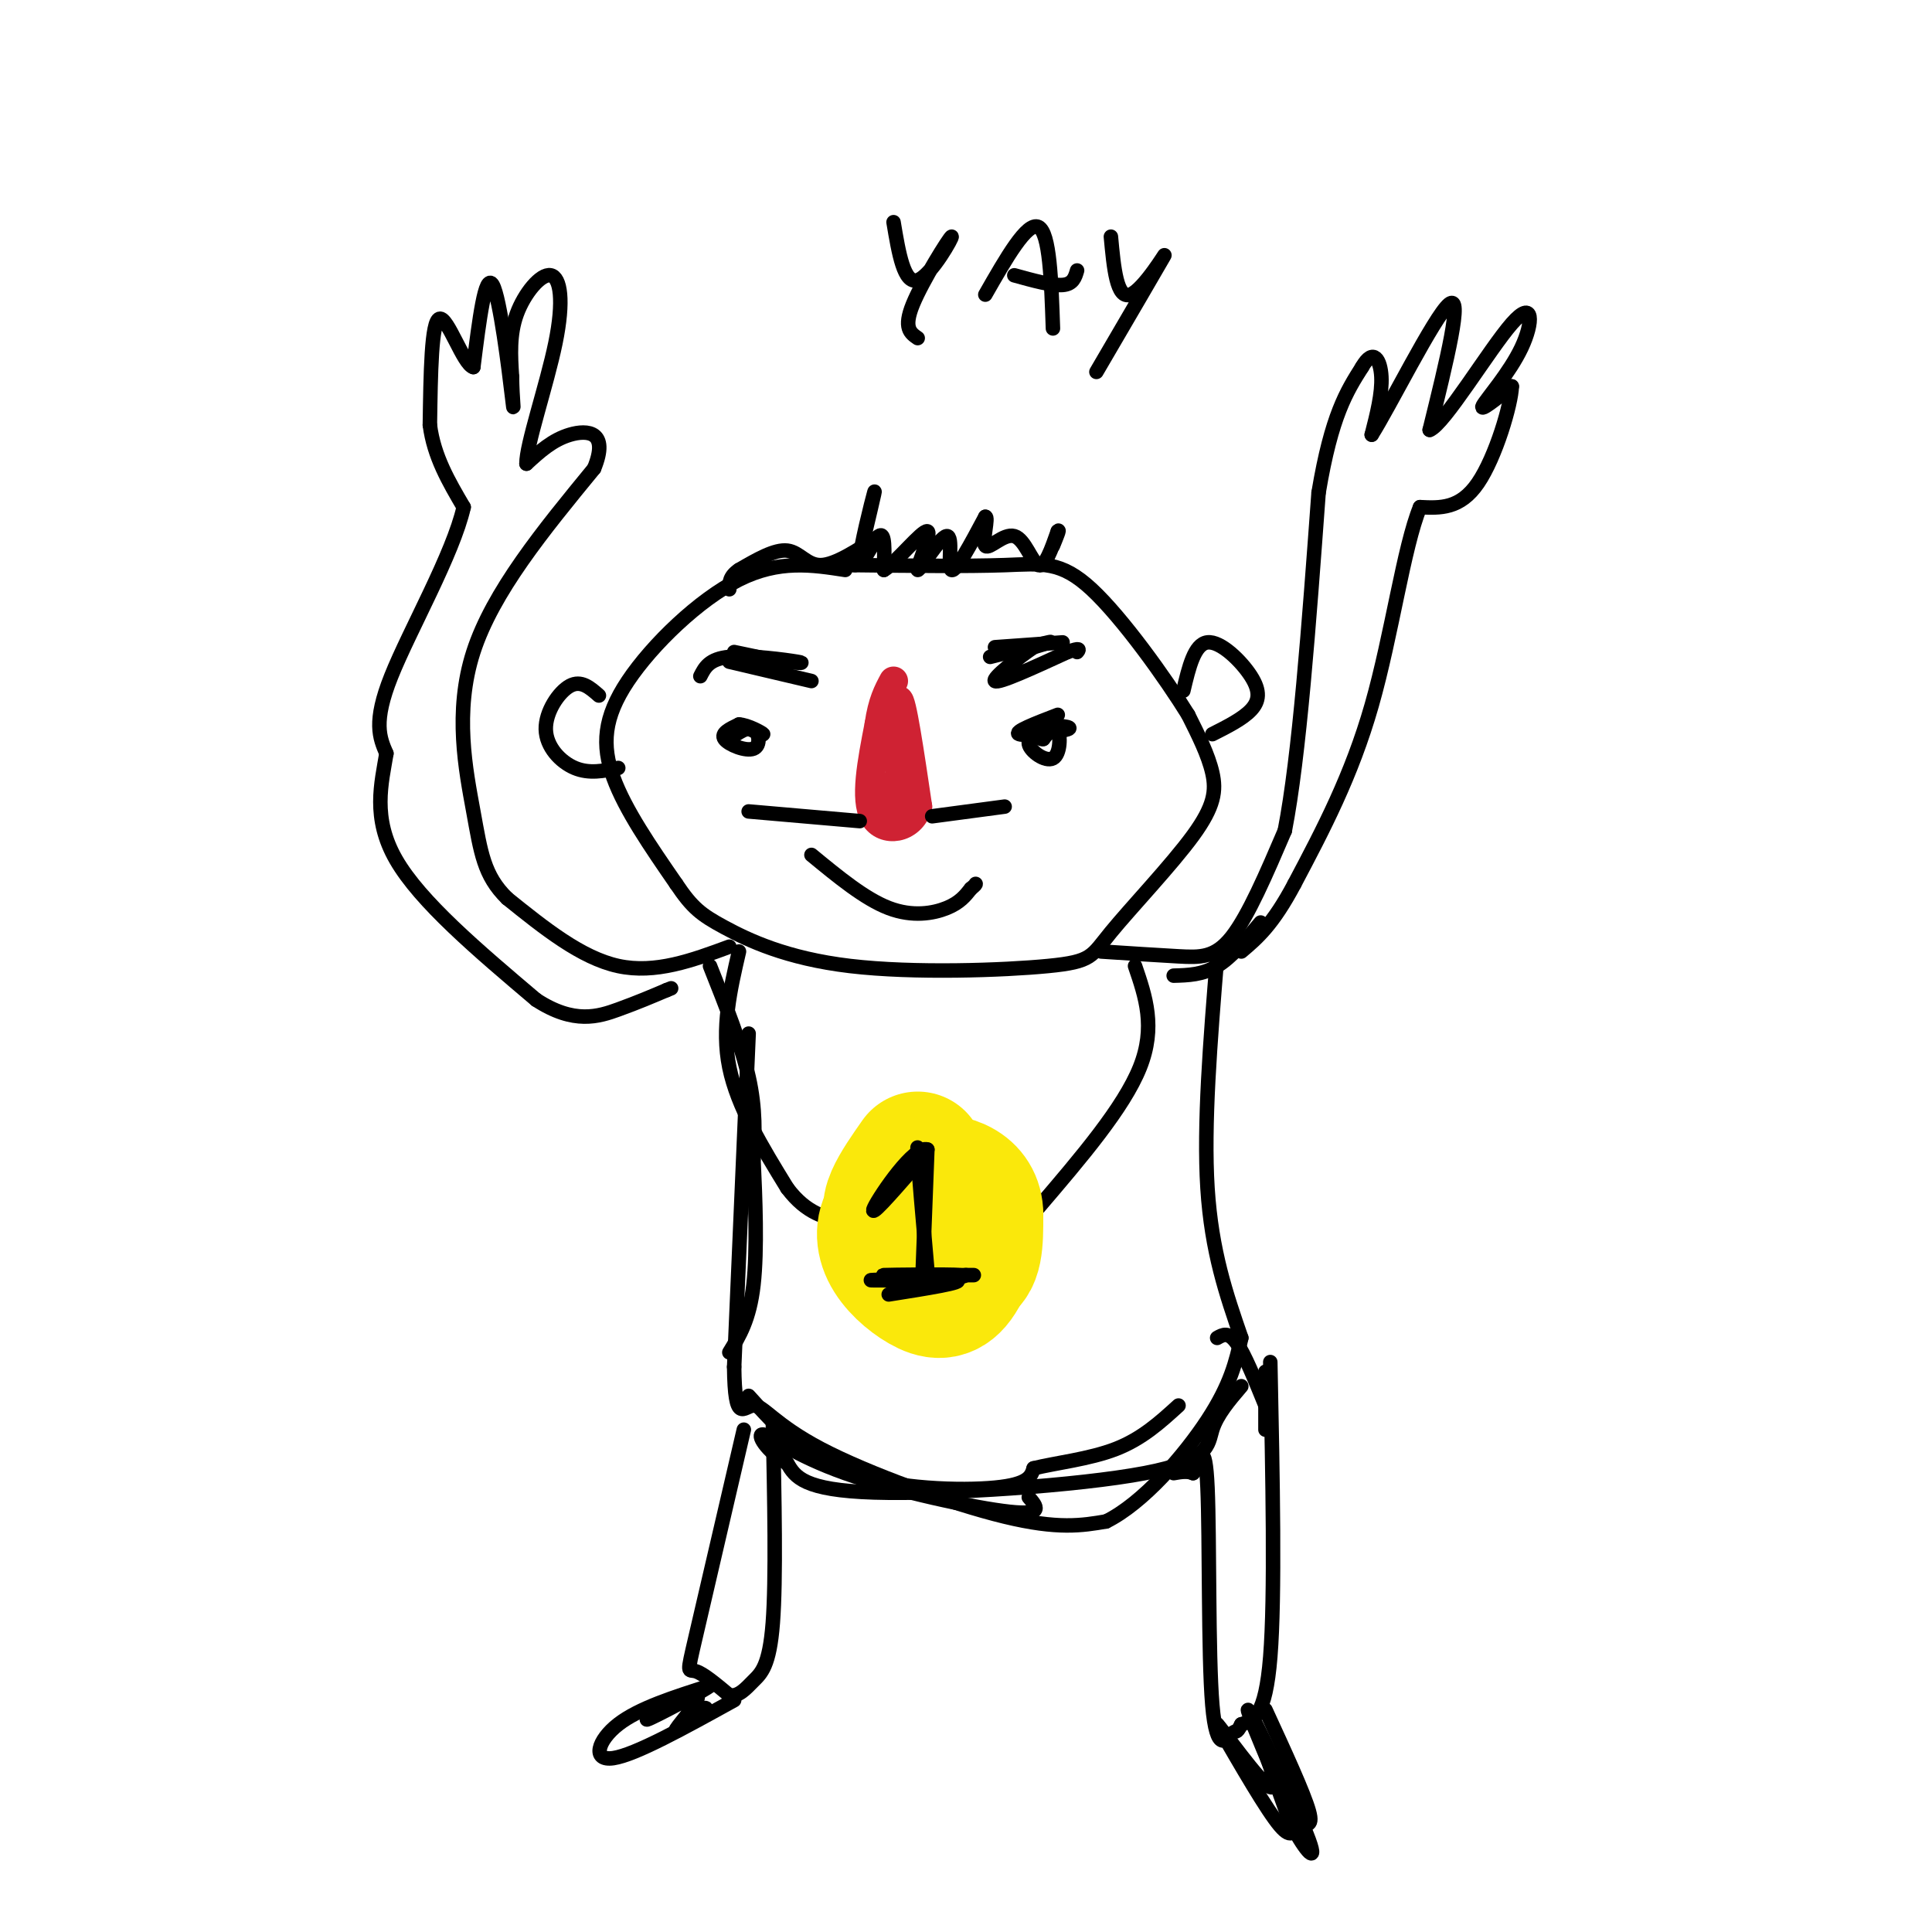 <svg viewBox='0 0 400 400' version='1.1' xmlns='http://www.w3.org/2000/svg' xmlns:xlink='http://www.w3.org/1999/xlink'><g fill='none' stroke='#000000' stroke-width='3' stroke-linecap='round' stroke-linejoin='round'><path d='M175,118c-6.863,-1.065 -13.726,-2.131 -22,2c-8.274,4.131 -17.958,13.458 -23,21c-5.042,7.542 -5.440,13.298 -3,20c2.440,6.702 7.720,14.351 13,22'/><path d='M140,183c3.327,4.967 5.143,6.384 10,9c4.857,2.616 12.755,6.432 26,8c13.245,1.568 31.836,0.890 41,0c9.164,-0.890 8.900,-1.991 13,-7c4.100,-5.009 12.566,-13.925 17,-20c4.434,-6.075 4.838,-9.307 4,-13c-0.838,-3.693 -2.919,-7.846 -5,-12'/><path d='M246,148c-4.595,-7.440 -13.583,-20.042 -20,-26c-6.417,-5.958 -10.262,-5.274 -18,-5c-7.738,0.274 -19.369,0.137 -31,0'/><path d='M177,117c-5.833,0.000 -4.917,0.000 -4,0'/><path d='M219,148c-4.622,1.778 -9.244,3.556 -8,4c1.244,0.444 8.356,-0.444 10,-1c1.644,-0.556 -2.178,-0.778 -6,-1'/><path d='M151,153c1.917,-1.339 3.833,-2.679 5,-2c1.167,0.679 1.583,3.375 0,4c-1.583,0.625 -5.167,-0.821 -6,-2c-0.833,-1.179 1.083,-2.089 3,-3'/><path d='M153,150c1.800,0.067 4.800,1.733 5,2c0.200,0.267 -2.400,-0.867 -5,-2'/><path d='M218,151c-2.631,0.738 -5.262,1.476 -5,3c0.262,1.524 3.417,3.833 5,3c1.583,-0.833 1.595,-4.810 1,-6c-0.595,-1.190 -1.798,0.405 -3,2'/><path d='M216,153c-0.667,0.167 -0.833,-0.417 -1,-1'/><path d='M206,134c0.000,0.000 14.000,-1.000 14,-1'/><path d='M145,140c0.911,-1.800 1.822,-3.600 6,-4c4.178,-0.400 11.622,0.600 14,1c2.378,0.400 -0.311,0.200 -3,0'/><path d='M162,137c-2.167,-0.333 -6.083,-1.167 -10,-2'/><path d='M205,136c5.250,-1.333 10.500,-2.667 12,-3c1.500,-0.333 -0.750,0.333 -3,1'/><path d='M214,134c-2.911,1.978 -8.689,6.422 -8,7c0.689,0.578 7.844,-2.711 15,-6'/><path d='M221,135c2.833,-1.000 2.417,-0.500 2,0'/><path d='M151,137c0.000,0.000 17.000,4.000 17,4'/></g>
<g fill='none' stroke='#cf2233' stroke-width='6' stroke-linecap='round' stroke-linejoin='round'><path d='M186,169c1.250,-1.827 2.500,-3.655 2,-5c-0.500,-1.345 -2.750,-2.208 -4,-1c-1.250,1.208 -1.500,4.488 -1,6c0.500,1.512 1.750,1.256 3,1'/><path d='M186,170c0.500,-4.000 0.250,-14.500 0,-25'/><path d='M186,145c0.667,-0.500 2.333,10.750 4,22'/><path d='M190,167c-1.422,4.711 -6.978,5.489 -9,2c-2.022,-3.489 -0.511,-11.244 1,-19'/><path d='M182,150c0.667,-4.667 1.833,-6.833 3,-9'/></g>
<g fill='none' stroke='#000000' stroke-width='3' stroke-linecap='round' stroke-linejoin='round'><path d='M193,169c0.000,0.000 15.000,-2.000 15,-2'/><path d='M178,170c0.000,0.000 -23.000,-2.000 -23,-2'/><path d='M168,177c5.533,4.556 11.067,9.111 16,11c4.933,1.889 9.267,1.111 12,0c2.733,-1.111 3.867,-2.556 5,-4'/><path d='M201,184c1.000,-0.833 1.000,-0.917 1,-1'/><path d='M228,197c5.778,0.378 11.556,0.756 16,1c4.444,0.244 7.556,0.356 11,-4c3.444,-4.356 7.222,-13.178 11,-22'/><path d='M266,172c3.000,-15.333 5.000,-42.667 7,-70'/><path d='M273,102c2.667,-16.000 5.833,-21.000 9,-26'/><path d='M282,76c2.378,-4.133 3.822,-1.467 4,2c0.178,3.467 -0.911,7.733 -2,12'/><path d='M284,90c3.422,-5.289 12.978,-24.511 16,-27c3.022,-2.489 -0.489,11.756 -4,26'/><path d='M296,89c2.963,-1.059 12.372,-16.707 17,-22c4.628,-5.293 4.477,-0.233 2,5c-2.477,5.233 -7.279,10.638 -8,12c-0.721,1.362 2.640,-1.319 6,-4'/><path d='M313,80c-0.089,3.600 -3.311,14.600 -7,20c-3.689,5.400 -7.844,5.200 -12,5'/><path d='M294,105c-3.378,8.244 -5.822,26.356 -10,41c-4.178,14.644 -10.089,25.822 -16,37'/><path d='M268,183c-4.500,8.500 -7.750,11.250 -11,14'/><path d='M151,196c-7.667,2.833 -15.333,5.667 -23,4c-7.667,-1.667 -15.333,-7.833 -23,-14'/><path d='M105,186c-4.845,-4.726 -5.458,-9.542 -7,-18c-1.542,-8.458 -4.012,-20.560 0,-33c4.012,-12.440 14.506,-25.220 25,-38'/><path d='M123,97c3.178,-7.733 -1.378,-8.067 -5,-7c-3.622,1.067 -6.311,3.533 -9,6'/><path d='M109,96c-0.081,-3.799 4.215,-16.297 6,-25c1.785,-8.703 1.057,-13.612 -1,-14c-2.057,-0.388 -5.445,3.746 -7,8c-1.555,4.254 -1.278,8.627 -1,13'/><path d='M106,78c0.036,4.488 0.625,9.208 0,4c-0.625,-5.208 -2.464,-20.345 -4,-23c-1.536,-2.655 -2.768,7.173 -4,17'/><path d='M98,76c-2.089,-0.556 -5.311,-10.444 -7,-10c-1.689,0.444 -1.844,11.222 -2,22'/><path d='M89,88c0.833,6.500 3.917,11.750 7,17'/><path d='M96,105c-2.200,9.711 -11.200,25.489 -15,35c-3.800,9.511 -2.400,12.756 -1,16'/><path d='M80,156c-1.000,6.089 -3.000,13.311 2,22c5.000,8.689 17.000,18.844 29,29'/><path d='M111,207c7.844,5.133 12.956,3.467 17,2c4.044,-1.467 7.022,-2.733 10,-4'/><path d='M138,205c1.667,-0.667 0.833,-0.333 0,0'/><path d='M153,197c-1.833,7.917 -3.667,15.833 -2,24c1.667,8.167 6.833,16.583 12,25'/><path d='M163,246c4.000,5.333 8.000,6.167 12,7'/><path d='M235,200c2.167,6.333 4.333,12.667 1,21c-3.333,8.333 -12.167,18.667 -21,29'/></g>
<g fill='none' stroke='#fae80b' stroke-width='28' stroke-linecap='round' stroke-linejoin='round'><path d='M190,240c-2.000,2.857 -4.000,5.714 -5,8c-1.000,2.286 -1.000,4.000 2,7c3.000,3.000 9.000,7.286 12,7c3.000,-0.286 3.000,-5.143 3,-10'/><path d='M202,252c0.138,-2.799 -1.019,-4.797 -3,-6c-1.981,-1.203 -4.788,-1.610 -7,-1c-2.212,0.610 -3.830,2.236 -4,5c-0.170,2.764 1.108,6.667 4,7c2.892,0.333 7.398,-2.905 8,-5c0.602,-2.095 -2.699,-3.048 -6,-4'/><path d='M194,248c-2.817,-0.320 -6.860,0.881 -9,3c-2.140,2.119 -2.377,5.156 -1,8c1.377,2.844 4.369,5.494 7,7c2.631,1.506 4.901,1.867 7,-1c2.099,-2.867 4.028,-8.962 3,-12c-1.028,-3.038 -5.014,-3.019 -9,-3'/><path d='M192,250c-2.667,0.000 -4.833,1.500 -7,3'/></g>
<g fill='none' stroke='#000000' stroke-width='3' stroke-linecap='round' stroke-linejoin='round'><path d='M184,268c8.022,-1.267 16.044,-2.533 14,-3c-2.044,-0.467 -14.156,-0.133 -17,0c-2.844,0.133 3.578,0.067 10,0'/><path d='M191,265c4.512,-0.226 10.792,-0.792 8,-1c-2.792,-0.208 -14.655,-0.060 -16,0c-1.345,0.060 7.827,0.030 17,0'/><path d='M200,264c2.833,0.000 1.417,0.000 0,0'/><path d='M191,264c0.000,0.000 1.000,-26.000 1,-26'/><path d='M192,238c-2.644,-1.022 -9.756,9.422 -11,12c-1.244,2.578 3.378,-2.711 8,-8'/><path d='M189,242c1.378,-2.978 0.822,-6.422 1,-3c0.178,3.422 1.089,13.711 2,24'/><path d='M261,191c-3.000,3.583 -6.000,7.167 -9,9c-3.000,1.833 -6.000,1.917 -9,2'/><path d='M147,200c3.250,8.167 6.500,16.333 8,23c1.500,6.667 1.250,11.833 1,17'/><path d='M156,240c0.378,7.800 0.822,18.800 0,26c-0.822,7.200 -2.911,10.600 -5,14'/><path d='M252,198c-1.417,17.417 -2.833,34.833 -2,48c0.833,13.167 3.917,22.083 7,31'/><path d='M178,115c1.720,-7.268 3.440,-14.536 3,-13c-0.440,1.536 -3.042,11.875 -3,14c0.042,2.125 2.726,-3.964 4,-5c1.274,-1.036 1.137,2.982 1,7'/><path d='M183,118c2.414,-1.368 7.948,-8.286 9,-8c1.052,0.286 -2.378,7.778 -2,8c0.378,0.222 4.563,-6.825 6,-7c1.437,-0.175 0.125,6.521 1,7c0.875,0.479 3.938,-5.261 7,-11'/><path d='M204,107c0.786,-0.104 -0.748,5.137 0,6c0.748,0.863 3.778,-2.652 6,-2c2.222,0.652 3.635,5.472 5,6c1.365,0.528 2.683,-3.236 4,-7'/><path d='M219,110c0.500,-0.667 -0.250,1.167 -1,3'/><path d='M182,111c-4.511,2.956 -9.022,5.911 -12,6c-2.978,0.089 -4.422,-2.689 -7,-3c-2.578,-0.311 -6.289,1.844 -10,4'/><path d='M153,118c-2.000,1.333 -2.000,2.667 -2,4'/><path d='M245,143c1.143,-4.839 2.286,-9.679 5,-10c2.714,-0.321 7.000,3.875 9,7c2.000,3.125 1.714,5.179 0,7c-1.714,1.821 -4.857,3.411 -8,5'/><path d='M124,144c-1.845,-1.625 -3.690,-3.250 -6,-2c-2.310,1.250 -5.083,5.375 -5,9c0.083,3.625 3.024,6.750 6,8c2.976,1.250 5.988,0.625 9,0'/><path d='M155,214c0.000,0.000 -3.000,69.000 -3,69'/><path d='M152,283c0.132,12.161 1.963,8.064 4,8c2.037,-0.064 4.279,3.906 14,9c9.721,5.094 26.920,11.313 38,14c11.080,2.687 16.040,1.844 21,1'/><path d='M229,315c7.622,-3.756 16.178,-13.644 21,-21c4.822,-7.356 5.911,-12.178 7,-17'/><path d='M263,282c0.500,24.250 1.000,48.500 0,61c-1.000,12.500 -3.500,13.250 -6,14'/><path d='M257,357c-1.145,2.274 -1.008,0.960 -2,2c-0.992,1.040 -3.113,4.434 -4,-6c-0.887,-10.434 -0.539,-34.695 -1,-45c-0.461,-10.305 -1.730,-6.652 -3,-3'/><path d='M247,305c-1.167,-0.500 -2.583,-0.250 -4,0'/><path d='M154,296c-4.067,17.489 -8.133,34.978 -10,43c-1.867,8.022 -1.533,6.578 0,7c1.533,0.422 4.267,2.711 7,5'/><path d='M151,351c1.976,0.310 3.417,-1.417 5,-3c1.583,-1.583 3.310,-3.024 4,-12c0.690,-8.976 0.345,-25.488 0,-42'/><path d='M262,354c3.988,8.661 7.976,17.321 9,21c1.024,3.679 -0.917,2.375 -2,3c-1.083,0.625 -1.310,3.179 -4,0c-2.690,-3.179 -7.845,-12.089 -13,-21'/><path d='M252,357c0.667,0.488 8.833,12.208 11,13c2.167,0.792 -1.667,-9.345 -2,-10c-0.333,-0.655 2.833,8.173 6,17'/><path d='M267,377c2.607,5.238 6.125,9.833 4,4c-2.125,-5.833 -9.893,-22.095 -12,-26c-2.107,-3.905 1.446,4.548 5,13'/><path d='M152,352c-10.244,5.667 -20.489,11.333 -25,12c-4.511,0.667 -3.289,-3.667 1,-7c4.289,-3.333 11.644,-5.667 19,-8'/><path d='M147,349c-0.694,0.775 -11.928,6.713 -13,7c-1.072,0.287 8.019,-5.077 10,-5c1.981,0.077 -3.148,5.593 -4,7c-0.852,1.407 2.574,-1.297 6,-4'/><path d='M146,354c0.667,-0.667 -0.667,-0.333 -2,0'/><path d='M262,291c-2.167,-5.333 -4.333,-10.667 -6,-13c-1.667,-2.333 -2.833,-1.667 -4,-1'/><path d='M155,289c5.711,6.333 11.422,12.667 21,16c9.578,3.333 23.022,3.667 30,3c6.978,-0.667 7.489,-2.333 8,-4'/><path d='M214,304c4.444,-1.111 11.556,-1.889 17,-4c5.444,-2.111 9.222,-5.556 13,-9'/><path d='M257,287c-2.512,2.940 -5.024,5.881 -6,9c-0.976,3.119 -0.417,6.417 -14,9c-13.583,2.583 -41.310,4.452 -56,4c-14.690,-0.452 -16.345,-3.226 -18,-6'/><path d='M163,303c-4.418,-2.635 -6.463,-6.222 -5,-6c1.463,0.222 6.432,4.252 17,8c10.568,3.748 26.734,7.214 34,8c7.266,0.786 5.633,-1.107 4,-3'/><path d='M262,284c0.000,0.000 0.000,12.000 0,12'/><path d='M185,46c1.077,6.464 2.155,12.929 5,12c2.845,-0.929 7.458,-9.250 7,-9c-0.458,0.250 -5.988,9.071 -8,14c-2.012,4.929 -0.506,5.964 1,7'/><path d='M204,61c4.333,-7.583 8.667,-15.167 11,-14c2.333,1.167 2.667,11.083 3,21'/><path d='M210,57c3.917,1.083 7.833,2.167 10,2c2.167,-0.167 2.583,-1.583 3,-3'/><path d='M230,49c0.600,6.489 1.200,12.978 4,12c2.800,-0.978 7.800,-9.422 7,-8c-0.800,1.422 -7.400,12.711 -14,24'/></g>
</svg>